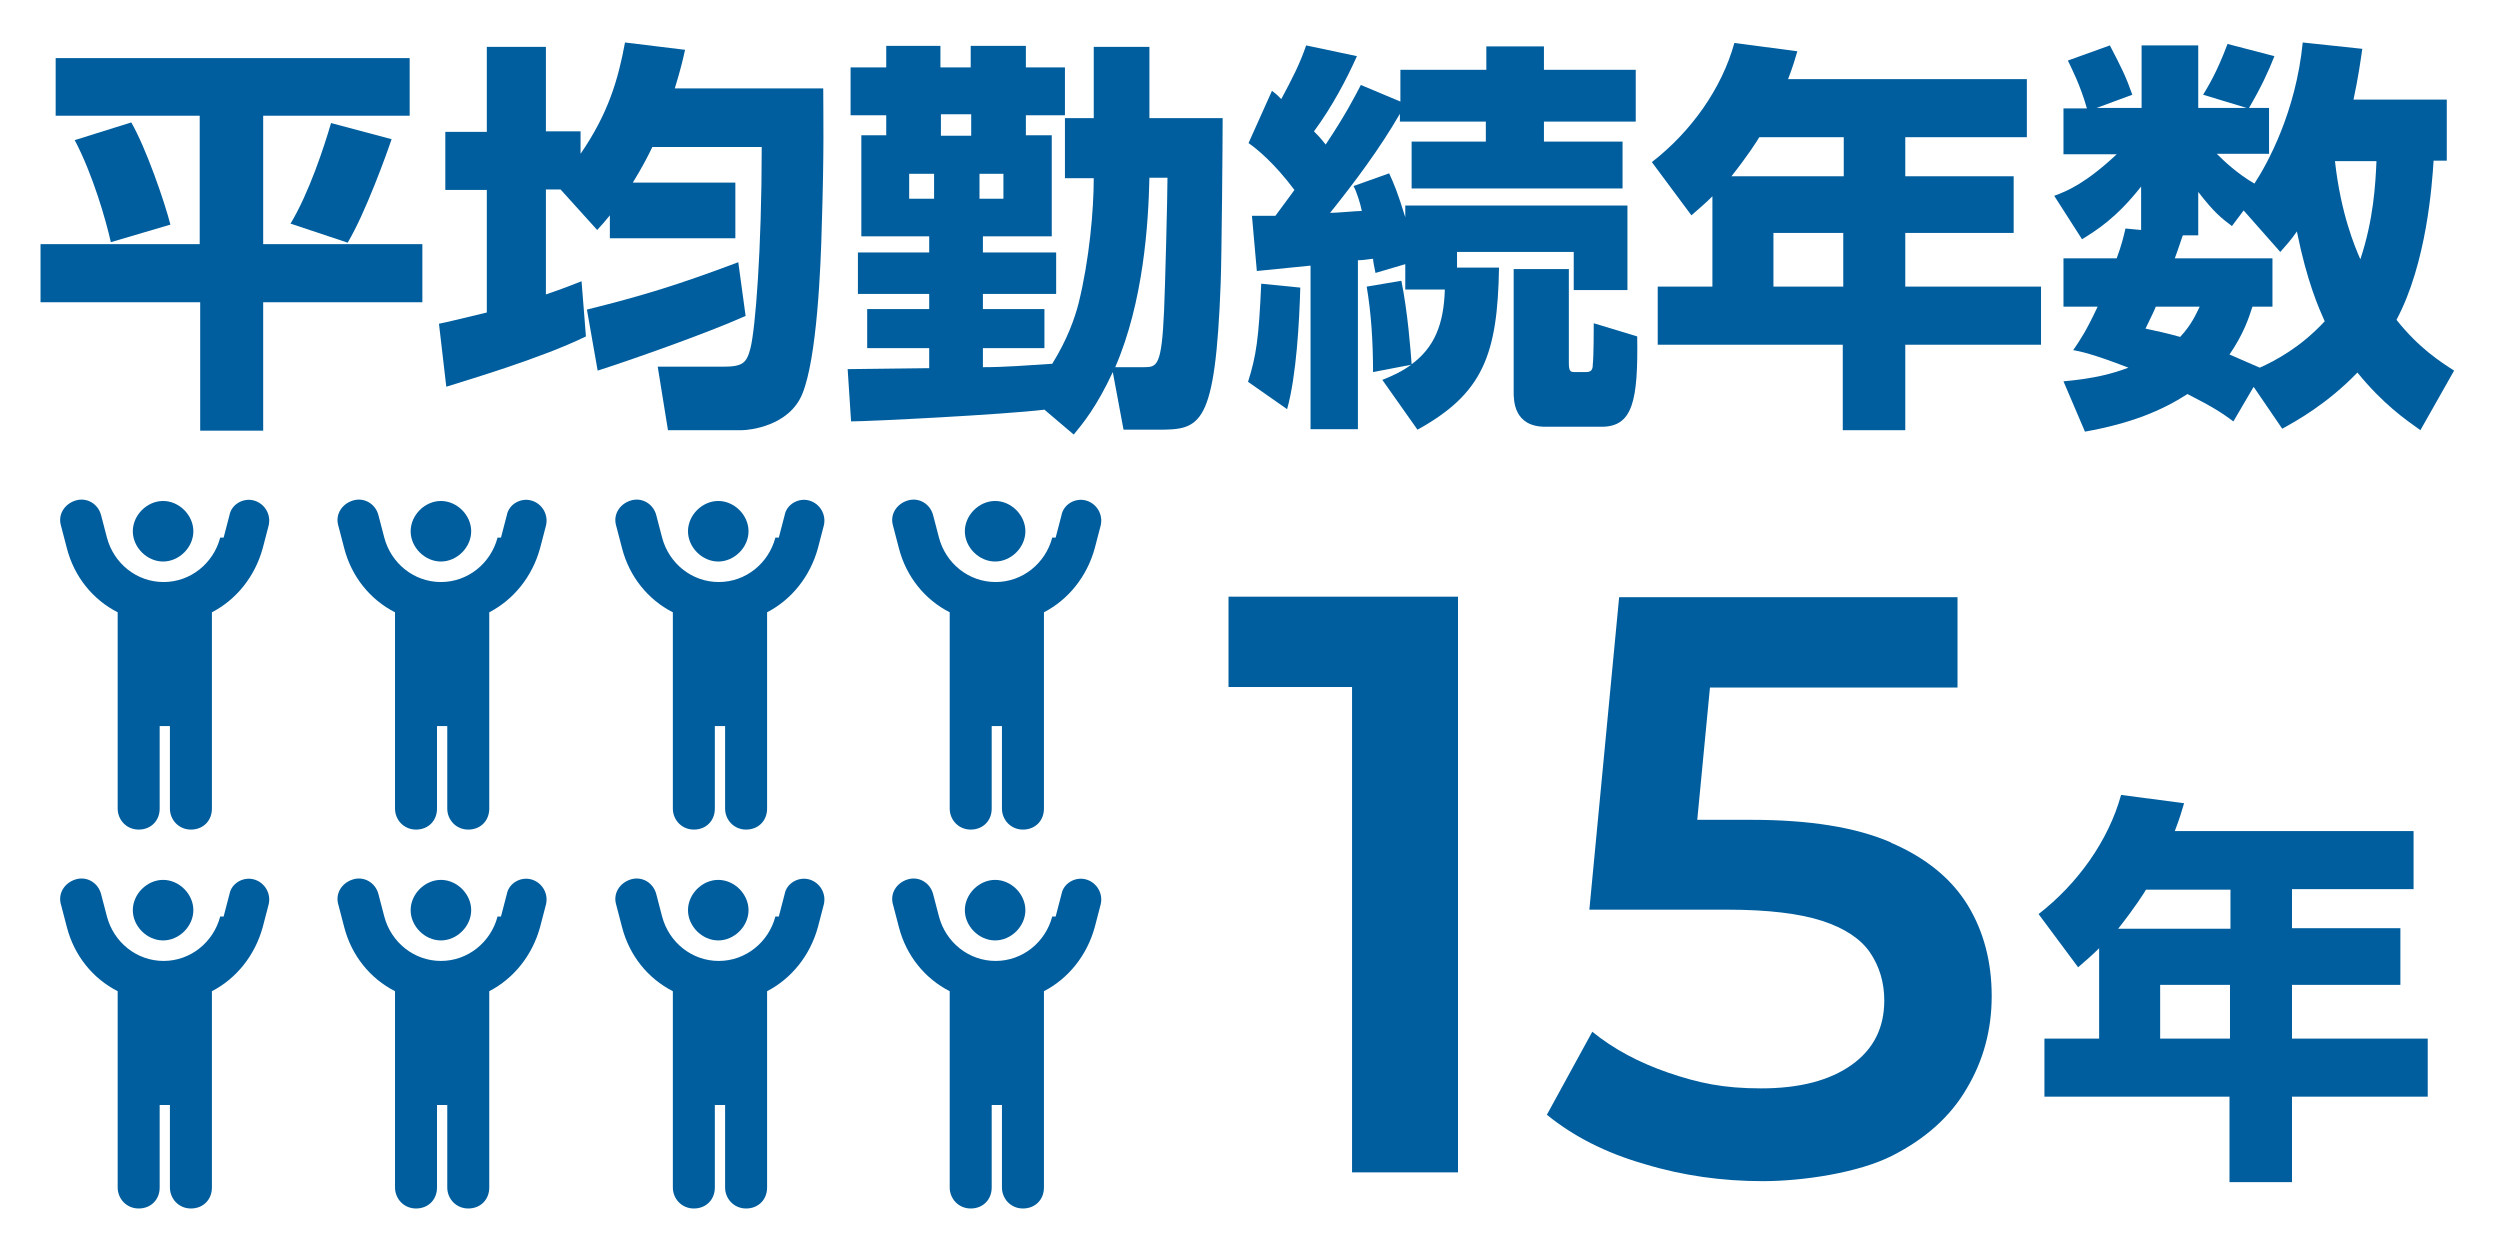 <?xml version="1.0" encoding="UTF-8"?>
<svg xmlns="http://www.w3.org/2000/svg" version="1.1" viewBox="0 0 512 256">
  <defs>
    <style>
      .st0 {
        fill: #005e9e;
      }
    </style>
  </defs>
  <polygon class="st0" points="41 88.2 53.9 88.2 53.9 61.9 86.5 61.9 86.5 50 53.9 50 53.9 23.7 83.9 23.7 83.9 11.9 11.4 11.9 11.4 23.7 40.9 23.7 40.9 50 8.3 50 8.3 61.9 41 61.9 41 88.2"/>
  <path class="st0" d="M26.8,25.1h0l-11.5,3.6c3.7,7,6.4,16.4,7.4,20.9l12.2-3.6c-1.2-4.7-5-15.7-8-20.9Z"/>
  <path class="st0" d="M71.2,49.7c3.6-6,8-18.2,9-21.2l-12.4-3.3c-1.4,4.8-4.5,14.3-8.3,20.6l11.7,3.9Z"/>
  <path class="st0" d="M111.8,60.3v-21.5h3l7.5,8.3c1-1.1,1.4-1.5,2.6-3v4.7h25.7v-11.4h-21c1.9-3.1,3.1-5.4,4-7.3h22.4c0,21.1-1.3,37.2-2.3,41.2-.8,3.1-1.6,3.8-5.7,3.8h-13.3l2.1,13h15.2c1.4,0,9.6-.8,12.3-7.4,3-7.2,3.8-25.9,4-34.5.5-15.3.3-22.9.3-28.1h-30.4c1.1-3.6,1.6-5.6,2.1-7.9l-12.3-1.5c-1.4,7.6-3.4,14.5-9.1,22.8v-4.6h-7.1V9.6h-12.1v17.4h-8.5v11.9h8.5v25.1c-6.7,1.6-7.8,1.9-9.8,2.3l1.5,12.9c4.4-1.4,19.4-5.8,28.6-10.3l-.9-11.3c-2.1.8-3.2,1.3-7.3,2.7Z"/>
  <path class="st0" d="M151.2,53.7c-12.2,4.6-19.7,6.9-31,9.7l2.2,12.5c6-1.9,22.3-7.6,30.3-11.2l-1.5-11Z"/>
  <path class="st0" d="M235.4,9.6h-11.4v14.6h-5.9v12.3h5.9c0,6.5-.9,16.7-3.1,25.6-.8,3.1-2.3,7.4-5.4,12.4-4.8.3-9.5.7-14.2.7v-3.9h12.6v-8h-12.6v-3.1h15v-8.5h-15v-3.3h14.1v-20.7h-5.3v-4.1h8v-9.8h-8v-4.4h-11.3v4.4h-6.2v-4.4h-11.1v4.4h-7.3v9.8h7.3v4.1h-5.1v20.7h13.9v3.3h-14.6v8.5h14.6v3.1h-12.7v8h12.7v4.1c-2.6,0-14.4.2-16.7.2l.7,10.7c3.9,0,31.4-1.4,39.6-2.4l6,5.1c1.9-2.3,4.7-5.7,8-12.8l2.2,11.8h7.1c8.7,0,11.7-.6,12.8-30.1.2-5.4.4-28.9.4-33.7h-15v-14.6ZM191.3,40.7h-5.1v-5.1h5.1v5.1ZM198.9,27.8h-6.2v-4.4h6.2v4.4ZM200.6,35.6h4.9v5.1h-4.9v-5.1ZM239.1,36.4c0,3.9-.5,23-.7,27.3-.5,11.2-1.4,11.5-4.1,11.5h-5.9c5.8-13.4,6.8-29.5,7-38.8h3.7Z"/>
  <polygon class="st0" points="287 57.5 287 57.5 287 57.5 287 57.5"/>
  <path class="st0" d="M335.3,68.9l-8.9-2.7c0,.6,0,6.8-.2,8.5,0,1.1-.4,1.5-1.4,1.5h-2.2c-1,0-1.3-.1-1.3-2v-19.1h-11.3v25.1c0,1.8,0,7.2,6.5,7.2h11.5c6.4,0,7.5-5.3,7.3-18.5Z"/>
  <path class="st0" d="M298.4,51.6h23.9v7.8h11v-17.3h-45.5v2.4c-1.6-5.2-2.3-6.8-3.3-9l-7.3,2.6c.7,1.3,1.4,3.6,1.7,5.1-1,0-5.2.4-6.5.4,5.2-6.5,10.2-13.2,14.3-20.3v1.6h17.6v4.1h-15.2v9.6h43.2v-9.6h-16.1v-4.1h18.8v-10.6h-18.8v-4.8h-11.8v4.8h-17.6v6.5l-8.1-3.4c-1.2,2.3-3,5.9-7.2,12.2-1.2-1.5-1.7-2-2.4-2.7,3.7-5,6.7-10.7,8.8-15.4l-10.4-2.2c-1.3,3.8-2.8,6.7-5.1,11-.5-.5-.7-.8-1.9-1.7l-4.8,10.7c1.7,1.2,5.2,4,9.4,9.6-.9,1.2-2.6,3.6-3.9,5.3h-4.8l1,11.3c1.2-.1,9.2-.9,11-1.1v33.5h9.7v-34.6c1.3,0,2.6-.3,3.1-.3,0,.5.3,1.9.5,2.9l6.1-1.8v5.2h8.1c-.2,7.2-2.2,11.9-6.8,15.3-.2-2.8-.8-10.7-2.1-17.1l-7.1,1.2c.9,5.3,1.3,11.2,1.3,17.5l7.8-1.5c-1.6,1.2-3.6,2.2-5.9,3.1l7.2,10.2c13.4-7.4,16.4-15.3,16.7-33.2h-8.6v-3.2Z"/>
  <path class="st0" d="M258.3,58.1c-.5,11.2-1,14.7-2.7,20.1l8,5.6c1.9-6.8,2.5-17.8,2.7-24.9l-8-.8Z"/>
  <path class="st0" d="M350.7,40.2v18.5h-11.2v11.9h37.9v17.5h12.8v-17.5h27.8v-11.9h-27.8v-11h22.2v-11.6h-22.2v-8h24.9v-11.9h-48.9c1.1-2.9,1.3-3.7,1.9-5.7l-12.9-1.7c-2.6,9.4-8.9,18.2-16.9,24.4l8.1,10.9c1.6-1.4,2.9-2.5,4.3-3.9ZM377.5,58.7h-14.3v-11h14.3v11ZM360.3,28.1h17.3v8h-23c3.4-4.3,5.3-7.3,5.7-8Z"/>
  <path class="st0" d="M426.4,49c2.9-1.8,7-4.3,12.1-10.8v8.9l-3.2-.3c-.4,1.7-.8,3.4-1.8,6.1h-10.9v9.9h7c-2.4,5.1-3.5,6.7-5,8.9,1.5.3,3.8.7,11.3,3.6-3.2,1.2-6.8,2.2-13.3,2.8l4.4,10.3c9.5-1.7,15.7-4.3,21-7.7,5.3,2.7,7.1,3.9,9.4,5.6l4.1-7h.1l5.8,8.5c3.1-1.7,9.2-5.1,15.4-11.5,5.2,6.4,9.8,9.6,12.9,11.8l6.9-12.2c-2.8-1.8-7.2-4.6-11.8-10.4,6.2-11.6,7.3-27.9,7.6-32.6h2.7v-12.5h-19.1c1-4.7,1.4-7.7,1.8-10.4l-12.2-1.3c-1.4,14.2-7.2,24.8-9.9,28.9-3.6-2.1-6.3-4.7-7.7-6.1h10.7v-9.4h-4.1c2.4-4.1,4-7.5,5.2-10.6l-9.6-2.5c-2.3,6.1-4,8.7-5,10.4l8.9,2.7h-9.9v-12.8h-11.6v12.8h-9.2l7.3-2.7c-1.3-3.7-2.2-5.5-4.6-10.1l-8.6,3.1c.8,1.7,2.5,4.9,3.9,9.8h-4.8v9.4h10.9c-6.2,5.8-10,7.5-12.8,8.5l5.7,8.9ZM486.7,33c-.2,4.7-.6,12-3.3,20.1-1.1-2.5-4-9.3-5.2-20.1h8.5ZM447.1,48.2h3.1v-8.9c3.3,4.3,4.8,5.4,6.9,7l2.4-3.2,7.5,8.5c1.3-1.5,2.1-2.3,3.4-4.2,2.1,10.4,4.5,15.7,5.7,18.4-5,5.4-10.2,8.1-13.3,9.5-3.7-1.6-5.1-2.2-6.2-2.7,2.9-4.2,4-7.6,4.7-9.8h0c0,0,4.1,0,4.1,0v-9.9h-20c.4-1.1.7-1.9,1.6-4.6ZM441.5,62.8h9c-.8,1.6-1.6,3.6-4,6.2-3.2-.9-4.9-1.2-7.1-1.7,1.6-3.3,1.8-3.7,2.1-4.5Z"/>
  <path class="st0" d="M469.4,201.7h22.2v-11.6h-22.2v-8h24.9v-11.9h-48.9c1.1-2.9,1.3-3.7,1.9-5.7l-12.9-1.7c-2.6,9.4-8.9,18.2-16.9,24.4l8.1,10.9c1.6-1.4,2.9-2.5,4.3-3.9v18.5h-11.2v11.9h37.9v17.5h12.8v-17.5h27.8v-11.9h-27.8v-11ZM456.7,212.7h-14.3v-11h14.3v11ZM456.8,190.2h-23c3.4-4.3,5.3-7.3,5.7-8h17.3v8Z"/>
  <path class="st0" d="M52,180.1c-2.2-.6-4.6.8-5,3l-1.2,4.6h-.7c-1.4,5.3-6.1,9.1-11.6,9.1s-10.2-3.8-11.6-9.1l-1.2-4.6c-.6-2.3-2.9-3.7-5.2-3s-3.7,2.9-3,5.2l1.2,4.6c1.5,5.8,5.3,10.5,10.4,13.1v40.2c0,2.3,1.8,4.3,4.3,4.3s4.3-1.8,4.3-4.3v-16.9h2.1v16.9c0,2.3,1.8,4.3,4.3,4.3s4.3-1.8,4.3-4.3v-40.2c5-2.6,8.8-7.3,10.4-13.1l1.2-4.6c.6-2.3-.8-4.6-3-5.2Z"/>
  <path class="st0" d="M39.6,186.4c0-3.3-2.9-6.2-6.2-6.2s-6.2,2.9-6.2,6.2,2.9,6.2,6.2,6.2,6.2-2.9,6.2-6.2Z"/>
  <path class="st0" d="M108.8,180.1c-2.2-.6-4.6.8-5,3l-1.2,4.6h-.7c-1.4,5.3-6.1,9.1-11.6,9.1s-10.2-3.8-11.6-9.1l-1.2-4.6c-.6-2.3-2.9-3.7-5.2-3-2.3.7-3.7,2.9-3,5.2l1.2,4.6c1.5,5.8,5.3,10.5,10.4,13.1v40.2c0,2.3,1.8,4.3,4.3,4.3s4.3-1.8,4.3-4.3v-16.9h2.1v16.9c0,2.3,1.8,4.3,4.3,4.3s4.3-1.8,4.3-4.3v-40.2c5-2.6,8.8-7.3,10.4-13.1l1.2-4.6c.6-2.3-.8-4.6-3-5.2Z"/>
  <path class="st0" d="M96.5,186.4c0-3.3-2.9-6.2-6.2-6.2s-6.2,2.9-6.2,6.2,2.9,6.2,6.2,6.2,6.2-2.9,6.2-6.2Z"/>
  <path class="st0" d="M165.7,180.1c-2.2-.6-4.6.8-5,3l-1.2,4.6h-.7c-1.4,5.3-6.1,9.1-11.6,9.1s-10.2-3.8-11.6-9.1l-1.2-4.6c-.6-2.3-2.9-3.7-5.2-3s-3.7,2.9-3,5.2l1.2,4.6c1.5,5.8,5.3,10.5,10.4,13.1v40.2c0,2.3,1.8,4.3,4.3,4.3s4.3-1.8,4.3-4.3v-16.9h2.1v16.9c0,2.3,1.8,4.3,4.3,4.3s4.3-1.8,4.3-4.3v-40.2c5-2.6,8.8-7.3,10.4-13.1l1.2-4.6c.6-2.3-.8-4.6-3-5.2Z"/>
  <path class="st0" d="M153.3,186.4c0-3.3-2.9-6.2-6.2-6.2s-6.2,2.9-6.2,6.2,2.9,6.2,6.2,6.2,6.2-2.9,6.2-6.2Z"/>
  <path class="st0" d="M52,102.5c-2.2-.6-4.6.8-5,3l-1.2,4.6h-.7c-1.4,5.3-6.1,9.1-11.6,9.1s-10.2-3.8-11.6-9.1l-1.2-4.6c-.6-2.3-2.9-3.7-5.2-3s-3.7,2.9-3,5.2l1.2,4.6c1.5,5.8,5.3,10.5,10.4,13.1v40.2c0,2.3,1.8,4.3,4.3,4.3s4.3-1.8,4.3-4.3v-16.9h2.1v16.9c0,2.3,1.8,4.3,4.3,4.3s4.3-1.8,4.3-4.3v-40.2c5-2.6,8.8-7.3,10.4-13.1l1.2-4.6c.6-2.3-.8-4.6-3-5.2Z"/>
  <path class="st0" d="M27.2,108.8c0,3.3,2.9,6.2,6.2,6.2s6.2-2.9,6.2-6.2-2.9-6.2-6.2-6.2-6.2,2.9-6.2,6.2Z"/>
  <path class="st0" d="M84.1,108.8c0,3.3,2.9,6.2,6.2,6.2s6.2-2.9,6.2-6.2-2.9-6.2-6.2-6.2-6.2,2.9-6.2,6.2Z"/>
  <path class="st0" d="M108.8,102.5c-2.2-.6-4.6.8-5,3l-1.2,4.6h-.7c-1.4,5.3-6.1,9.1-11.6,9.1s-10.2-3.8-11.6-9.1l-1.2-4.6c-.6-2.3-2.9-3.7-5.2-3-2.3.7-3.7,2.9-3,5.2l1.2,4.6c1.5,5.8,5.3,10.5,10.4,13.1v40.2c0,2.3,1.8,4.3,4.3,4.3s4.3-1.8,4.3-4.3v-16.9h2.1v16.9c0,2.3,1.8,4.3,4.3,4.3s4.3-1.8,4.3-4.3v-40.2c5-2.6,8.8-7.3,10.4-13.1l1.2-4.6c.6-2.3-.8-4.6-3-5.2Z"/>
  <path class="st0" d="M165.7,102.5c-2.2-.6-4.6.8-5,3l-1.2,4.6h-.7c-1.4,5.3-6.1,9.1-11.6,9.1s-10.2-3.8-11.6-9.1l-1.2-4.6c-.6-2.3-2.9-3.7-5.2-3s-3.7,2.9-3,5.2l1.2,4.6c1.5,5.8,5.3,10.5,10.4,13.1v40.2c0,2.3,1.8,4.3,4.3,4.3s4.3-1.8,4.3-4.3v-16.9h2.1v16.9c0,2.3,1.8,4.3,4.3,4.3s4.3-1.8,4.3-4.3v-40.2c5-2.6,8.8-7.3,10.4-13.1l1.2-4.6c.6-2.3-.8-4.6-3-5.2Z"/>
  <path class="st0" d="M147.1,102.6c-3.3,0-6.2,2.9-6.2,6.2s2.9,6.2,6.2,6.2,6.2-2.9,6.2-6.2-2.9-6.2-6.2-6.2Z"/>
  <path class="st0" d="M222.4,180.1c-2.2-.6-4.6.8-5,3l-1.2,4.6h-.7c-1.4,5.3-6.1,9.1-11.6,9.1s-10.2-3.8-11.6-9.1l-1.2-4.6c-.6-2.3-2.9-3.7-5.2-3-2.3.7-3.7,2.9-3,5.2l1.2,4.6c1.5,5.8,5.3,10.5,10.4,13.1v40.2c0,2.3,1.8,4.3,4.3,4.3s4.3-1.8,4.3-4.3v-16.9h2.1v16.9c0,2.3,1.8,4.3,4.3,4.3s4.3-1.8,4.3-4.3v-40.2c5-2.6,8.8-7.3,10.4-13.1l1.2-4.6c.6-2.3-.8-4.6-3-5.2Z"/>
  <path class="st0" d="M210,186.4c0-3.3-2.9-6.2-6.2-6.2s-6.2,2.9-6.2,6.2,2.9,6.2,6.2,6.2,6.2-2.9,6.2-6.2Z"/>
  <path class="st0" d="M210,108.8c0-3.3-2.9-6.2-6.2-6.2s-6.2,2.9-6.2,6.2,2.9,6.2,6.2,6.2,6.2-2.9,6.2-6.2Z"/>
  <path class="st0" d="M222.4,102.5c-2.2-.6-4.6.8-5,3l-1.2,4.6h-.7c-1.4,5.3-6.1,9.1-11.6,9.1s-10.2-3.8-11.6-9.1l-1.2-4.6c-.6-2.3-2.9-3.7-5.2-3-2.3.7-3.7,2.9-3,5.2l1.2,4.6c1.5,5.8,5.3,10.5,10.4,13.1v40.2c0,2.3,1.8,4.3,4.3,4.3s4.3-1.8,4.3-4.3v-16.9h2.1v16.9c0,2.3,1.8,4.3,4.3,4.3s4.3-1.8,4.3-4.3v-40.2c5-2.6,8.8-7.3,10.4-13.1l1.2-4.6c.6-2.3-.8-4.6-3-5.2Z"/>
  <polygon class="st0" points="251.6 140.7 276.9 140.7 276.9 240.1 298.6 240.1 298.6 122.2 251.6 122.2 251.6 140.7"/>
  <path class="st0" d="M387.2,172.5c-7.2-3.1-16.7-4.6-28.5-4.6h-11.1l2.6-27.1h50.7v-18.5h-69.3l-6.1,64h28.3c8.3,0,14.8.8,19.4,2.3,4.6,1.5,7.9,3.7,9.8,6.5,1.9,2.8,2.9,6.1,2.9,9.8,0,5.6-2.2,10-6.7,13.2-4.5,3.2-10.7,4.8-18.5,4.8s-12.8-1.1-19-3.2c-6.1-2.1-11.3-4.9-15.6-8.4l-9.3,17c5.4,4.4,12,7.8,20,10.1,7.9,2.4,16,3.5,24.2,3.5s19.6-1.7,26.5-5.2c6.9-3.5,12-8.1,15.3-13.8,3.4-5.7,5.1-12,5.1-18.9s-1.6-13.2-4.9-18.6c-3.3-5.4-8.5-9.7-15.7-12.8Z"/>
</svg>